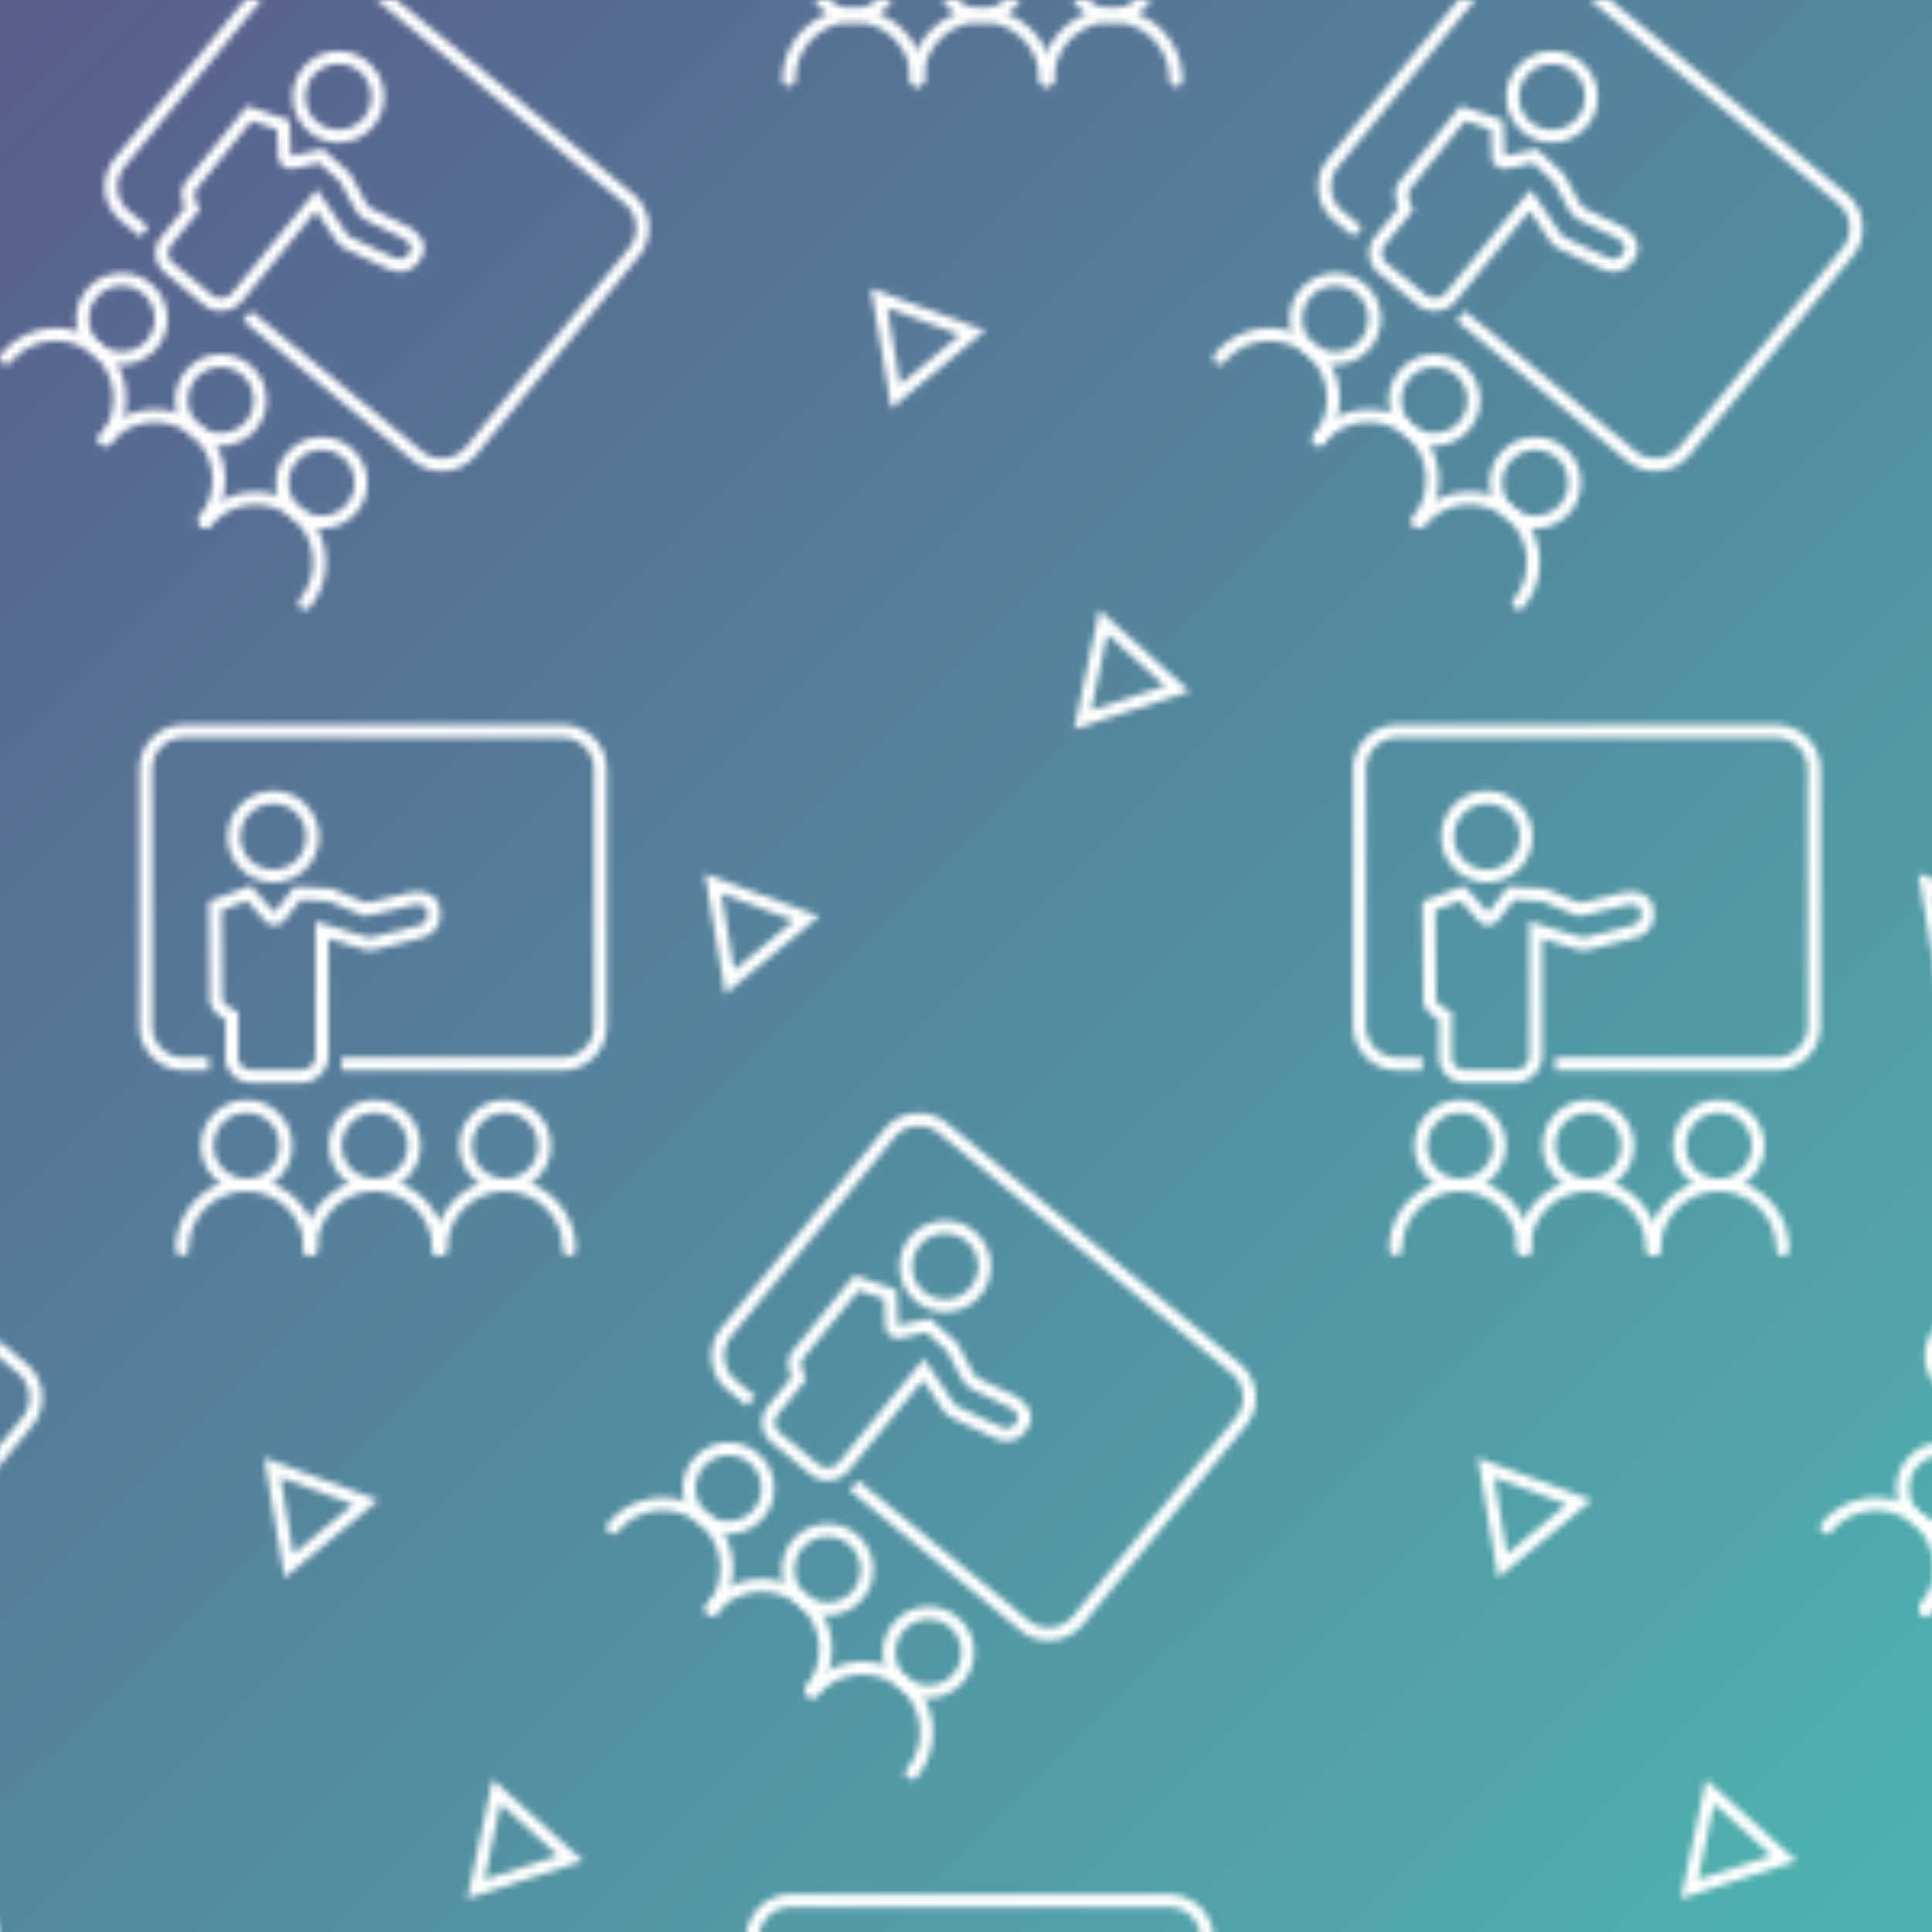 <svg id="Layer_1" data-name="Layer 1" xmlns="http://www.w3.org/2000/svg" xmlns:xlink="http://www.w3.org/1999/xlink" viewBox="0 0 300 300"><defs><style>.cls-1,.cls-2,.cls-3{fill:none;}.cls-2,.cls-3{stroke:#fff;stroke-miterlimit:10;stroke-width:2px;}.cls-3{stroke-linecap:round;}.cls-4{fill-opacity:0.8;fill:url(#linear-gradient);}.cls-5{fill:url(#New_Pattern_5);}</style><linearGradient id="linear-gradient" x1="318.31" y1="318.73" x2="-14.9" y2="-15.32" gradientUnits="userSpaceOnUse"><stop offset="0" stop-color="#22a69f"/><stop offset="1" stop-color="#30306e"/></linearGradient><pattern id="New_Pattern_5" data-name="New Pattern 5" width="376.87" height="363.19" patternUnits="userSpaceOnUse" viewBox="0 0 376.87 363.19"><rect class="cls-1" width="376.87" height="363.19"/><path class="cls-2" d="M315.06,346.79H311.2a5.9,5.9,0,0,1-5.9-5.9V301.05a5.91,5.91,0,0,1,5.9-5.91H370a5.92,5.92,0,0,1,5.91,5.91v39.84a5.91,5.91,0,0,1-5.91,5.9H335.7"/><circle class="cls-3" cx="361.09" cy="359.49" r="6.11"/><circle class="cls-3" cx="340.84" cy="359.49" r="6.11"/><circle class="cls-3" cx="320.94" cy="359.49" r="6.11"/><circle class="cls-3" cx="325.09" cy="311.5" r="6.11"/><path class="cls-3" d="M321.29,320.3l3.23,3.62a1,1,0,0,0,1.54-.05l2.8-3.57,5,.24,4.65,1.92a3.17,3.17,0,0,0,2,.16l6.07-1.47s2.81-.49,3.3,1.34-.24,3.18-1.71,3.67c-1.16.38-5.61,1.46-7.41,1.89a3,3,0,0,1-1.53,0l-6.57-2v19.48a3.22,3.22,0,0,1-3.23,3.23h-7.78a3,3,0,0,1-3-3v-6.38s-2.44-1.1-2.44-2.56-.12-14.53-.12-14.53Z"/><path class="cls-2" d="M210.85,399.14l-3-2.45a5.89,5.89,0,0,1-.82-8.3l25.27-30.81a5.91,5.91,0,0,1,8.31-.81l45.43,37.28a5.9,5.9,0,0,1,.82,8.3l-25.28,30.8a5.89,5.89,0,0,1-8.3.82l-26.49-21.74"/><polygon class="cls-2" points="265.54 278.2 262.33 293.32 277.03 288.54 265.54 278.2"/><polygon class="cls-2" points="219.43 324.2 204.94 318.82 207.53 334.05 219.43 324.2"/><path class="cls-2" d="M126.63,346.79h-3.87a5.9,5.9,0,0,1-5.9-5.9V301.05a5.91,5.91,0,0,1,5.9-5.91h58.77a5.91,5.91,0,0,1,5.9,5.91v39.84a5.9,5.9,0,0,1-5.9,5.9H147.26"/><circle class="cls-3" cx="172.66" cy="359.49" r="6.11"/><circle class="cls-3" cx="152.4" cy="359.49" r="6.11"/><circle class="cls-3" cx="132.5" cy="359.49" r="6.11"/><circle class="cls-3" cx="136.65" cy="311.5" r="6.11"/><path class="cls-3" d="M132.86,320.3l3.23,3.62a1,1,0,0,0,1.53-.05l2.81-3.57,5,.24,4.66,1.92a3.17,3.17,0,0,0,2,.16l6.07-1.47s2.81-.49,3.3,1.34-.25,3.18-1.71,3.67c-1.16.38-5.61,1.46-7.41,1.89a3,3,0,0,1-1.53,0l-6.57-2v19.48a3.23,3.23,0,0,1-3.23,3.23h-7.79a3,3,0,0,1-3-3v-6.38s-2.44-1.1-2.44-2.56-.12-14.53-.12-14.53Z"/><path class="cls-2" d="M22.42,399.14l-3-2.45a5.9,5.9,0,0,1-.82-8.3l25.28-30.81a5.9,5.9,0,0,1,8.3-.81l45.44,37.28a5.9,5.9,0,0,1,.81,8.3l-25.27,30.8a5.9,5.9,0,0,1-8.31.82L38.37,412.23"/><polygon class="cls-2" points="77.11 278.2 73.9 293.32 88.6 288.54 77.11 278.2"/><polygon class="cls-2" points="31 324.2 16.51 318.82 19.1 334.05 31 324.2"/><path class="cls-2" d="M305.07,217.55l-3-2.45a5.91,5.91,0,0,1-.82-8.31L326.54,176a5.9,5.9,0,0,1,8.3-.82l45.43,37.28a5.9,5.9,0,0,1,.82,8.31l-25.27,30.8a5.91,5.91,0,0,1-8.31.82L321,230.64"/><path class="cls-3" d="M314.69,262.63a10,10,0,0,1,14-1.35h0a10,10,0,0,1,1.35,14"/><circle class="cls-3" cx="332.6" cy="256.56" r="6.11"/><path class="cls-3" d="M299,249.78a10,10,0,0,1,14-1.35h0a10,10,0,0,1,1.35,14"/><circle class="cls-3" cx="316.94" cy="243.71" r="6.11"/><path class="cls-3" d="M283.65,237.16a10,10,0,0,1,14-1.36h0a10,10,0,0,1,1.36,14"/><circle class="cls-3" cx="301.56" cy="231.09" r="6.11"/><circle class="cls-3" cx="335.2" cy="196.63" r="6.11"/><path class="cls-3" d="M326.69,201l.2,4.85a1,1,0,0,0,1.22.94l4.43-1,3.72,3.36,2.38,4.45a3.22,3.22,0,0,0,1.42,1.36l5.63,2.72s2.48,1.41,1.69,3.13-2.2,2.3-3.64,1.75c-1.14-.44-5.26-2.43-6.93-3.24a2.93,2.93,0,0,1-1.15-1l-3.83-5.69-12.35,15.05a3.25,3.25,0,0,1-4.56.45l-6-4.94a3,3,0,0,1-.42-4.25l4-4.93s-1.19-2.4-.26-3.53,9.12-11.31,9.12-11.31Z"/><polygon class="cls-2" points="359.76 96.61 356.55 111.73 371.25 106.95 359.76 96.61"/><polygon class="cls-2" points="313.65 142.6 299.16 137.22 301.75 152.46 313.65 142.6"/><path class="cls-2" d="M220.85,165.2H217a5.9,5.9,0,0,1-5.9-5.9V119.45a5.9,5.9,0,0,1,5.9-5.9h58.77a5.9,5.9,0,0,1,5.9,5.9V159.3a5.9,5.9,0,0,1-5.9,5.9H241.48"/><path class="cls-3" d="M256.88,193.94a10,10,0,0,1,10-9.94h0a10,10,0,0,1,9.94,10"/><circle class="cls-3" cx="266.88" cy="177.89" r="6.11"/><path class="cls-3" d="M236.63,193.94a10,10,0,0,1,10-9.94h0a10,10,0,0,1,9.94,10"/><circle class="cls-3" cx="246.62" cy="177.89" r="6.11"/><path class="cls-3" d="M216.72,193.94a10,10,0,0,1,10-9.94h0a10,10,0,0,1,9.94,10"/><circle class="cls-3" cx="226.72" cy="177.89" r="6.11"/><circle class="cls-3" cx="230.87" cy="129.91" r="6.11"/><path class="cls-3" d="M227.07,138.7l3.24,3.63a1,1,0,0,0,1.53-.05l2.8-3.58,5,.25,4.66,1.92a3.14,3.14,0,0,0,2,.15l6.08-1.46s2.8-.49,3.29,1.34-.24,3.17-1.71,3.66c-1.16.39-5.6,1.46-7.41,1.9a2.9,2.9,0,0,1-1.52-.05l-6.57-2v19.48a3.24,3.24,0,0,1-3.24,3.23h-7.78a3,3,0,0,1-3-3v-6.38s-2.45-1.1-2.45-2.56-.12-14.53-.12-14.53Z"/><path class="cls-2" d="M116.64,217.55l-3-2.45a5.9,5.9,0,0,1-.82-8.31L138.11,176a5.9,5.9,0,0,1,8.3-.82l45.43,37.28a5.9,5.9,0,0,1,.82,8.31l-25.27,30.8a5.91,5.91,0,0,1-8.31.82l-26.49-21.74"/><path class="cls-3" d="M126.26,262.63a10,10,0,0,1,14-1.35h0a10,10,0,0,1,1.35,14"/><circle class="cls-3" cx="144.17" cy="256.56" r="6.11"/><path class="cls-3" d="M110.6,249.78a10,10,0,0,1,14-1.35h0a10,10,0,0,1,1.35,14"/><circle class="cls-3" cx="128.51" cy="243.71" r="6.11"/><path class="cls-3" d="M95.22,237.16a10,10,0,0,1,14-1.36h0a10,10,0,0,1,1.36,14"/><circle class="cls-3" cx="113.12" cy="231.09" r="6.11"/><circle class="cls-3" cx="146.77" cy="196.63" r="6.11"/><path class="cls-3" d="M138.26,201l.2,4.85a1,1,0,0,0,1.21.94l4.44-1,3.72,3.36,2.38,4.45a3.12,3.12,0,0,0,1.42,1.36l5.62,2.72s2.48,1.41,1.7,3.13-2.2,2.3-3.64,1.75c-1.15-.44-5.27-2.43-6.93-3.24a3,3,0,0,1-1.16-1l-3.82-5.69L131,227.71a3.24,3.24,0,0,1-4.55.45l-6-4.94a3,3,0,0,1-.42-4.25l4-4.93s-1.19-2.4-.26-3.53S133,199.2,133,199.2Z"/><polygon class="cls-2" points="171.33 96.61 168.12 111.73 182.81 106.95 171.33 96.61"/><polygon class="cls-2" points="245.22 233.27 230.73 227.89 233.31 243.13 245.22 233.27"/><polygon class="cls-2" points="125.22 142.6 110.73 137.22 113.32 152.46 125.22 142.6"/><path class="cls-2" d="M32.41,165.2H28.55a5.9,5.9,0,0,1-5.9-5.9V119.45a5.9,5.9,0,0,1,5.9-5.9H87.32a5.9,5.9,0,0,1,5.9,5.9V159.3a5.9,5.9,0,0,1-5.9,5.9H53.05"/><path class="cls-3" d="M68.45,193.94a10,10,0,0,1,10-9.94h0a10,10,0,0,1,9.95,10"/><circle class="cls-3" cx="78.44" cy="177.89" r="6.11"/><path class="cls-3" d="M48.19,193.94a10,10,0,0,1,10-9.94h0a10,10,0,0,1,9.94,10"/><circle class="cls-3" cx="58.19" cy="177.89" r="6.11"/><path class="cls-3" d="M28.29,193.94a10,10,0,0,1,10-9.94h0a10,10,0,0,1,9.95,10"/><circle class="cls-3" cx="38.29" cy="177.89" r="6.11"/><circle class="cls-3" cx="42.44" cy="129.91" r="6.11"/><path class="cls-3" d="M38.64,138.7l3.23,3.63a1,1,0,0,0,1.54-.05l2.8-3.58,5,.25,4.65,1.92a3.17,3.17,0,0,0,2,.15l6.07-1.46s2.81-.49,3.3,1.34-.24,3.17-1.71,3.66c-1.16.39-5.61,1.46-7.41,1.9a3,3,0,0,1-1.53-.05l-6.57-2v19.48a3.23,3.23,0,0,1-3.23,3.23H39a3,3,0,0,1-3-3v-6.38s-2.44-1.1-2.44-2.56-.12-14.53-.12-14.53Z"/><path class="cls-2" d="M-71.79,217.55l-3-2.45a5.9,5.9,0,0,1-.82-8.31L-50.33,176a5.91,5.91,0,0,1,8.31-.82L3.41,212.45a5.91,5.91,0,0,1,.82,8.31L-21,251.56a5.9,5.9,0,0,1-8.3.82l-26.49-21.74"/><polygon class="cls-2" points="56.78 233.27 42.3 227.89 44.88 243.13 56.78 233.27"/><path class="cls-3" d="M351.1,12.35a10,10,0,0,1,10-9.94h0a10,10,0,0,1,9.95,10"/><circle class="cls-3" cx="361.09" cy="-3.7" r="6.11"/><path class="cls-3" d="M330.84,12.35a10,10,0,0,1,10-9.94h0a10,10,0,0,1,9.95,10"/><circle class="cls-3" cx="340.84" cy="-3.7" r="6.11"/><path class="cls-3" d="M310.94,12.35a10,10,0,0,1,10-9.94h0a10,10,0,0,1,9.95,10"/><circle class="cls-3" cx="320.94" cy="-3.7" r="6.11"/><path class="cls-2" d="M210.85,36l-3-2.46a5.89,5.89,0,0,1-.82-8.3L232.32-5.6a5.9,5.9,0,0,1,8.31-.82l45.43,37.28a5.9,5.9,0,0,1,.82,8.3L261.6,70a5.89,5.89,0,0,1-8.3.82L226.81,49.05"/><path class="cls-3" d="M220.48,81a10,10,0,0,1,14-1.36h0a10,10,0,0,1,1.36,14"/><circle class="cls-3" cx="238.39" cy="74.97" r="6.11"/><path class="cls-3" d="M204.82,68.19a10,10,0,0,1,14-1.36h0a10,10,0,0,1,1.36,14"/><circle class="cls-3" cx="222.73" cy="62.12" r="6.11"/><path class="cls-3" d="M189.43,55.56a10,10,0,0,1,14-1.35h0a10,10,0,0,1,1.35,14"/><circle class="cls-3" cx="207.34" cy="49.5" r="6.11"/><circle class="cls-3" cx="240.99" cy="15.04" r="6.11"/><path class="cls-3" d="M232.47,19.42l.2,4.86a1,1,0,0,0,1.22.93l4.44-1L242,27.59,244.42,32a3.21,3.21,0,0,0,1.43,1.37l5.62,2.72s2.48,1.4,1.7,3.13S251,41.55,249.52,41c-1.14-.43-5.26-2.42-6.93-3.23a3.08,3.08,0,0,1-1.15-1l-3.83-5.7L225.26,46.12a3.24,3.24,0,0,1-4.55.45l-6-4.94a3,3,0,0,1-.42-4.25l4-4.93s-1.19-2.4-.27-3.54,9.13-11.31,9.13-11.31Z"/><polygon class="cls-2" points="339.43 51.67 324.94 46.3 327.53 61.53 339.43 51.67"/><path class="cls-3" d="M162.67,12.35a10,10,0,0,1,10-9.94h0a10,10,0,0,1,9.94,10"/><circle class="cls-3" cx="172.66" cy="-3.7" r="6.11"/><path class="cls-3" d="M142.41,12.35a10,10,0,0,1,10-9.94h0a10,10,0,0,1,10,10"/><circle class="cls-3" cx="152.4" cy="-3.7" r="6.11"/><path class="cls-3" d="M122.51,12.35a10,10,0,0,1,10-9.94h0a10,10,0,0,1,9.94,10"/><circle class="cls-3" cx="132.5" cy="-3.7" r="6.11"/><path class="cls-2" d="M22.42,36l-3-2.46a5.9,5.9,0,0,1-.82-8.3L43.89-5.6a5.89,5.89,0,0,1,8.3-.82L97.63,30.86a5.9,5.9,0,0,1,.81,8.3L73.17,70a5.9,5.9,0,0,1-8.31.82L38.37,49.05"/><path class="cls-3" d="M32,81a10,10,0,0,1,14-1.36h0a10,10,0,0,1,1.35,14"/><circle class="cls-3" cx="49.95" cy="74.97" r="6.11"/><path class="cls-3" d="M16.38,68.19a10,10,0,0,1,14-1.36h0a10,10,0,0,1,1.35,14"/><circle class="cls-3" cx="34.29" cy="62.12" r="6.11"/><path class="cls-3" d="M1,55.56a10,10,0,0,1,14-1.35h0a10,10,0,0,1,1.36,14"/><circle class="cls-3" cx="18.91" cy="49.5" r="6.11"/><circle class="cls-3" cx="52.55" cy="15.04" r="6.11"/><path class="cls-3" d="M44,19.42l.2,4.86a1,1,0,0,0,1.22.93l4.43-1,3.72,3.36L56,32a3.24,3.24,0,0,0,1.42,1.37L63,36.12s2.48,1.4,1.69,3.13-2.2,2.3-3.64,1.74c-1.14-.43-5.26-2.42-6.93-3.23a3,3,0,0,1-1.15-1l-3.83-5.7L36.83,46.12a3.25,3.25,0,0,1-4.56.45l-6-4.94a3,3,0,0,1-.42-4.25l4-4.93s-1.19-2.4-.26-3.54S38.74,17.6,38.74,17.6Z"/><polygon class="cls-2" points="151 51.67 136.51 46.3 139.1 61.53 151 51.67"/></pattern></defs><rect class="cls-4" width="300" height="300"/><polygon class="cls-5" points="0 0 300 0 300 300 0 300 0 0"/></svg>